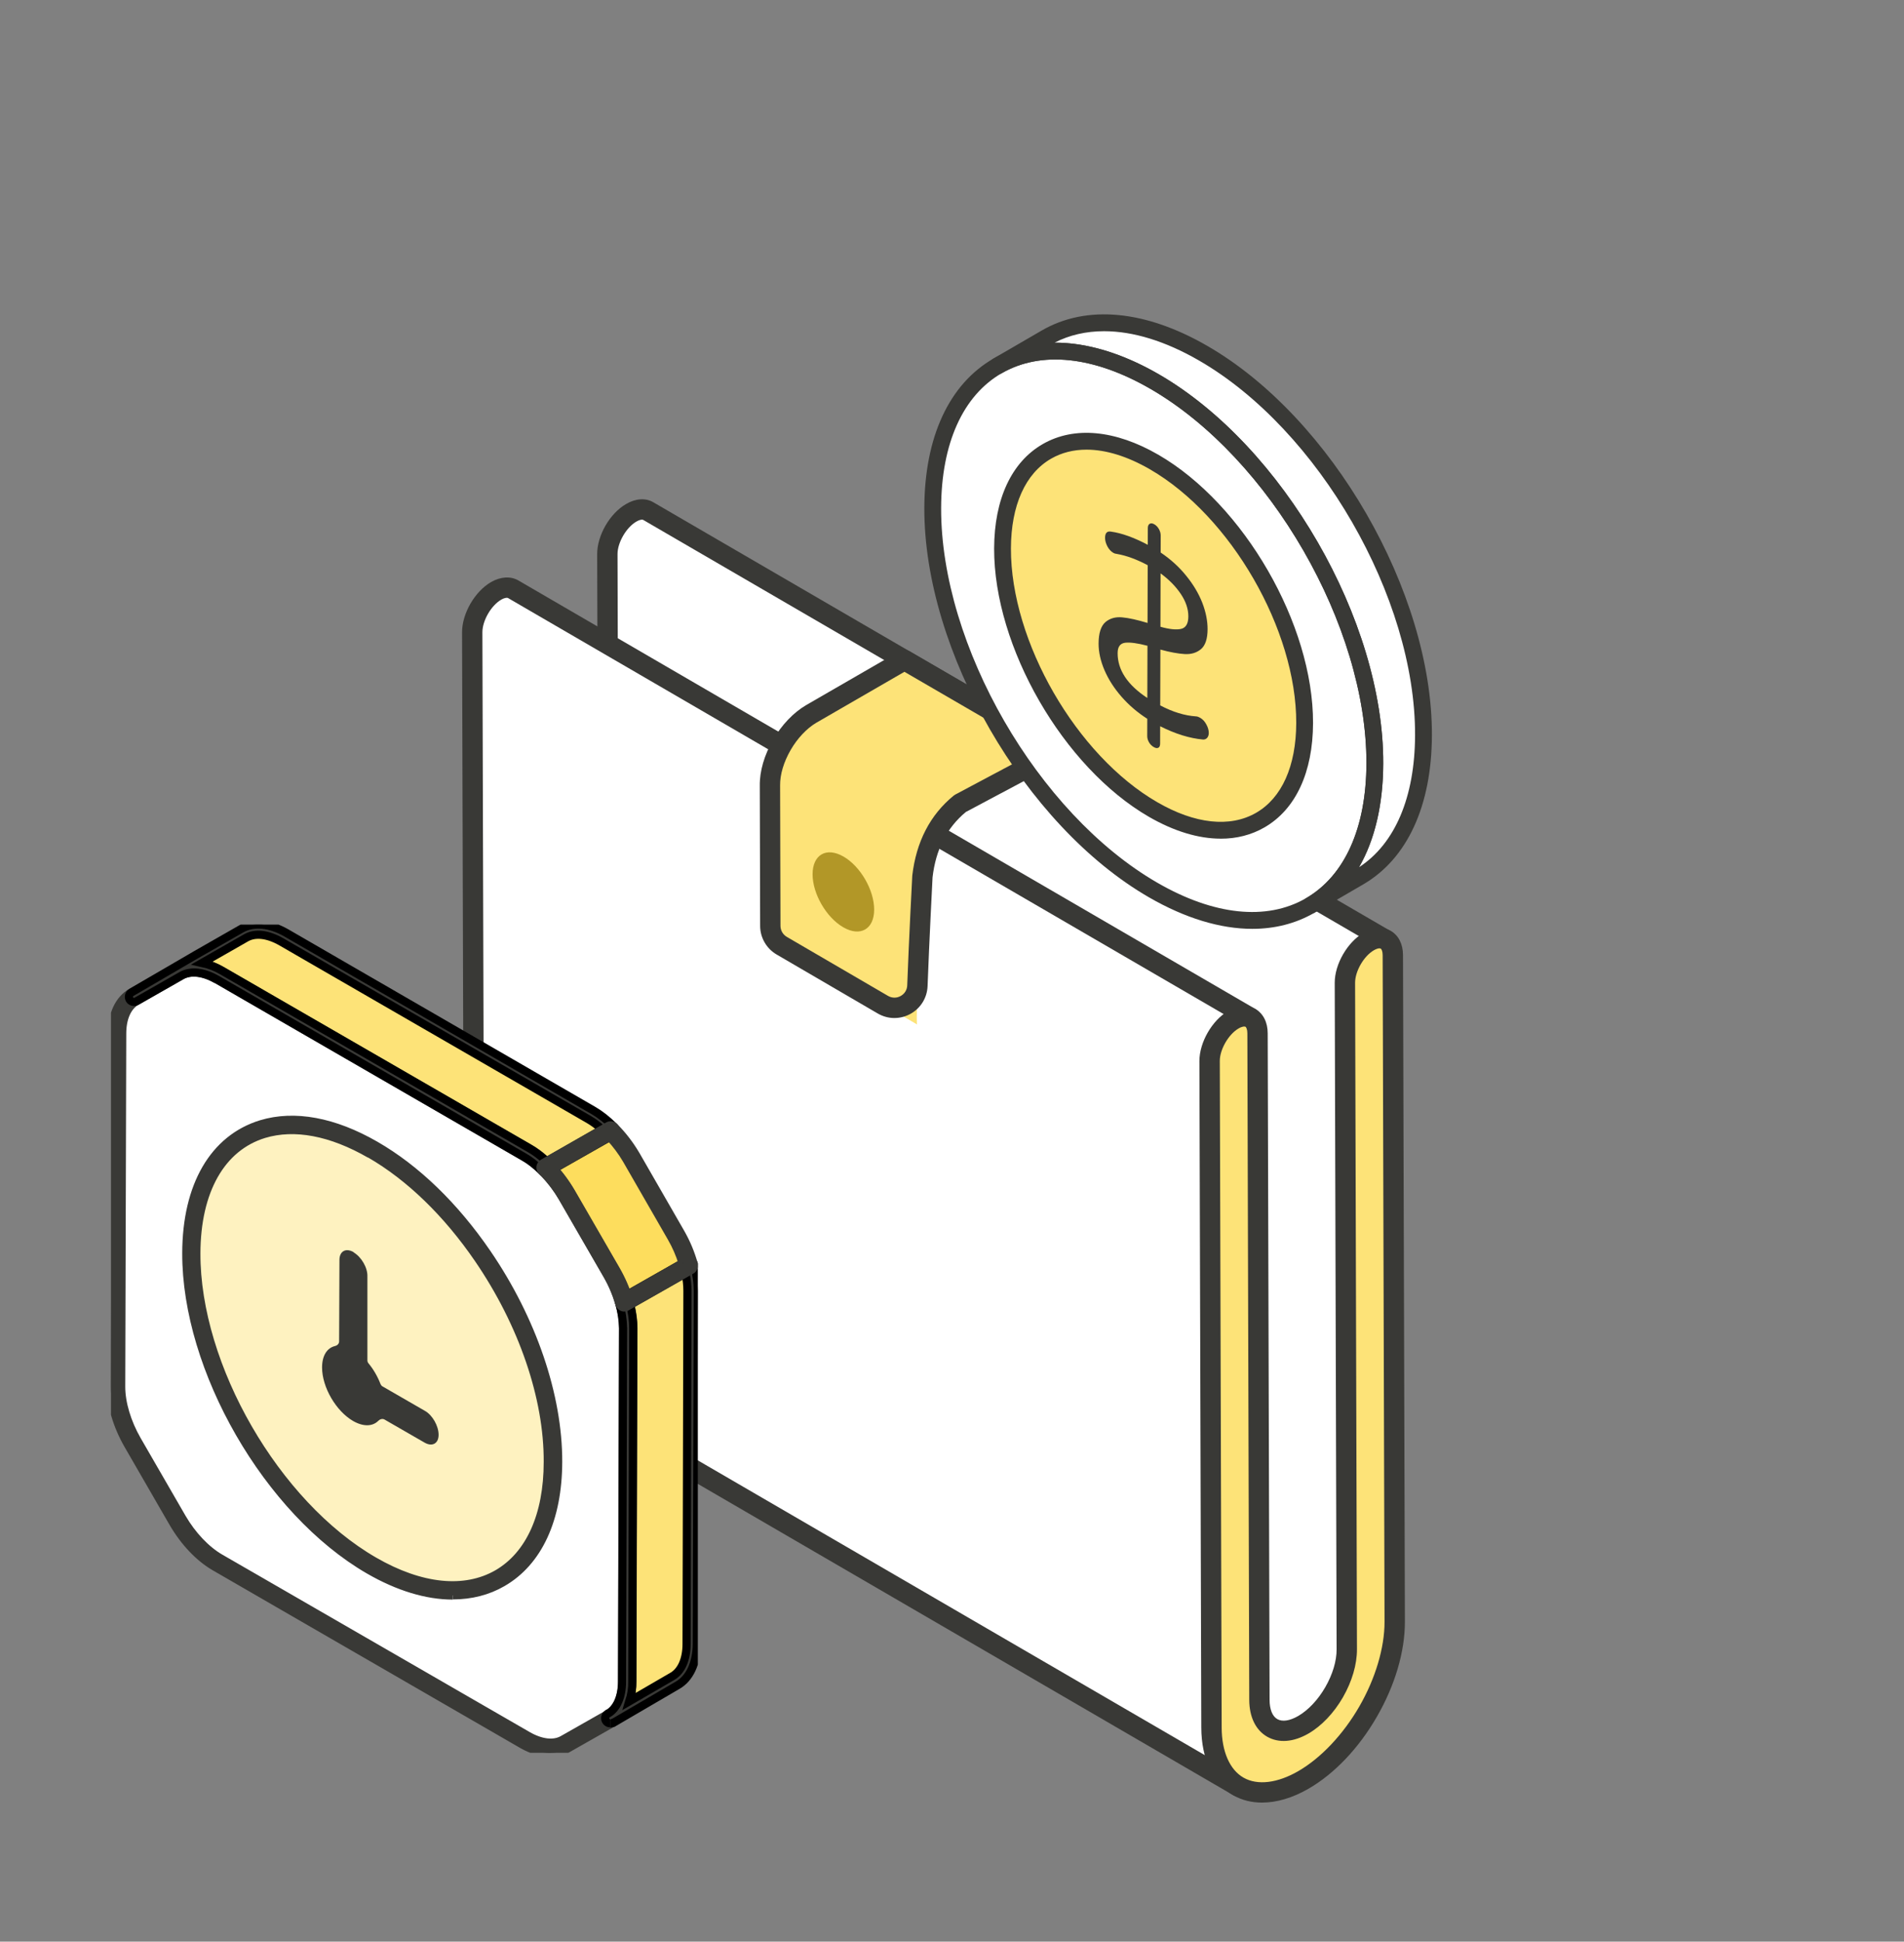 <svg width="103" height="105" viewBox="0 0 103 105" fill="none" xmlns="http://www.w3.org/2000/svg">
<rect x="0" y="0" width="103" height="105" fill="#808080" stroke="none"/>
<path d="M28.942 70.26L68.024 94.966C68.457 95.208 69.782 95.289 70.442 94.907C71.099 94.529 72.575 93.198 73.008 92.455C73.435 91.711 74.599 89.142 74.599 88.384L74.141 55.999C74.138 55.175 73.909 54.163 74.626 53.749C74.985 53.541 74.734 50.684 74.969 50.822L35.082 27.64C34.846 27.501 34.52 27.52 34.161 27.73C33.444 28.144 32.865 29.143 32.868 29.968L32.971 66.006C32.971 66.766 32.712 67.584 32.285 68.328C31.855 69.071 31.273 69.709 30.616 70.087C29.956 70.469 29.375 70.505 28.94 70.259L28.942 70.26Z" fill="white"/>
<path d="M28.942 70.26L68.024 94.966C68.457 95.208 69.782 95.289 70.442 94.907C71.099 94.529 72.575 93.198 73.008 92.455C73.435 91.711 74.599 89.142 74.599 88.384L74.141 55.999C74.138 55.175 73.909 54.163 74.626 53.749C74.985 53.541 74.734 50.684 74.969 50.822L35.082 27.64C34.846 27.501 34.52 27.52 34.161 27.73C33.444 28.144 32.865 29.143 32.868 29.968L32.971 66.006C32.971 66.766 32.712 67.584 32.285 68.328C31.855 69.071 31.273 69.709 30.616 70.087C29.956 70.469 29.375 70.505 28.94 70.259L28.942 70.26Z" fill="white"/>
<path d="M69.182 95.722C69.725 95.722 70.291 95.625 70.705 95.387C71.414 94.977 72.971 93.596 73.472 92.734C73.804 92.158 75.137 89.368 75.137 88.387L74.679 55.995C74.679 55.834 74.67 55.661 74.66 55.485C74.624 54.827 74.621 54.383 74.89 54.229C75.317 53.983 75.367 53.408 75.386 51.95C75.39 51.677 75.394 51.325 75.411 51.14C75.417 51.129 75.426 51.118 75.433 51.105C75.585 50.843 75.499 50.507 75.237 50.353C75.235 50.353 75.235 50.352 75.233 50.351L35.347 27.164C34.93 26.916 34.391 26.951 33.87 27.256C32.989 27.763 32.3 28.958 32.305 29.971L32.408 66.008C32.408 66.639 32.191 67.367 31.796 68.054C31.399 68.743 30.878 69.295 30.329 69.611C29.875 69.874 29.471 69.934 29.202 69.781C28.941 69.635 28.611 69.719 28.458 69.977C28.304 70.234 28.383 70.566 28.636 70.726L67.716 95.432C68.027 95.605 68.591 95.721 69.182 95.721V95.722ZM74.206 53.358C73.472 53.886 73.522 54.839 73.562 55.543C73.569 55.7 73.578 55.855 73.579 56.003L74.037 88.394C74.037 88.949 72.986 91.373 72.521 92.181C72.136 92.841 70.724 94.103 70.156 94.431C69.684 94.705 68.558 94.642 68.281 94.486L30.644 70.692C30.722 70.655 30.802 70.612 30.88 70.566C31.593 70.156 32.256 69.459 32.75 68.604C33.246 67.739 33.509 66.841 33.509 66.007L33.406 29.967C33.403 29.344 33.879 28.522 34.424 28.207C34.606 28.1 34.743 28.084 34.793 28.114L74.311 51.085C74.293 51.301 74.289 51.577 74.285 51.932C74.278 52.344 74.268 53.078 74.206 53.357V53.358ZM74.34 53.272C74.34 53.272 74.34 53.272 74.337 53.272C74.337 53.272 74.337 53.272 74.34 53.272Z" fill="#393936"/>
<path d="M25.543 34.196L25.644 70.233C25.651 71.802 26.21 72.915 27.109 73.425L66.994 96.611C66.095 96.096 66.892 94.94 66.885 93.372L66.778 59.707C66.775 58.885 66.931 58.934 67.646 58.521C68.009 58.313 67.409 54.912 67.646 55.048L27.758 31.864C27.521 31.728 27.196 31.747 26.833 31.955C26.118 32.369 25.539 33.372 25.542 34.197L25.543 34.196Z" fill="white"/>
<path d="M25.543 34.196L25.644 70.233C25.651 71.802 26.21 72.915 27.109 73.425L66.994 96.611C66.095 96.096 66.892 94.94 66.885 93.372L66.778 59.707C66.775 58.885 66.931 58.934 67.646 58.521C68.009 58.313 67.409 54.912 67.646 55.048L27.758 31.864C27.521 31.728 27.196 31.747 26.833 31.955C26.118 32.369 25.539 33.372 25.542 34.197L25.543 34.196Z" fill="white"/>
<path d="M67 97.161C67.189 97.161 67.375 97.062 67.477 96.885C67.628 96.622 67.538 96.287 67.276 96.134L67.266 96.129C67.079 96.017 67.077 95.833 67.242 95.007C67.332 94.555 67.444 93.991 67.442 93.37L67.335 59.705C67.335 59.41 67.357 59.334 67.364 59.319C67.387 59.297 67.53 59.217 67.646 59.155L67.926 58.997C68.395 58.729 68.381 58.111 68.215 56.268C68.185 55.937 68.146 55.503 68.143 55.292C68.271 55.035 68.179 54.719 67.926 54.572L28.04 31.388C27.626 31.149 27.087 31.179 26.565 31.476C25.681 31.989 24.992 33.183 24.996 34.198L25.098 70.235C25.105 71.967 25.723 73.27 26.841 73.904L66.707 97.076C66.707 97.076 66.721 97.084 66.728 97.088C66.814 97.138 66.907 97.161 67.001 97.161H67ZM67.213 58.134L67.115 58.189C66.486 58.535 66.228 58.769 66.233 59.709L66.34 93.374C66.343 93.885 66.246 94.367 66.161 94.791C66.118 94.997 66.077 95.21 66.05 95.422L27.388 72.95C26.635 72.523 26.203 71.532 26.198 70.231L26.096 34.194C26.093 33.568 26.567 32.745 27.112 32.43C27.322 32.309 27.447 32.317 27.484 32.341L67.044 55.332C67.048 55.58 67.078 55.91 67.119 56.367C67.166 56.876 67.246 57.772 67.214 58.134H67.213Z" fill="#393936"/>
<path d="M66.723 55.139C66.007 55.553 65.428 56.555 65.431 57.378L65.532 93.418C65.537 94.987 66.099 96.097 66.995 96.609C67.891 97.12 69.141 97.04 70.506 96.253C71.868 95.466 73.114 94.106 74.005 92.562C74.895 91.018 75.449 89.263 75.445 87.694L75.344 51.654C75.341 50.831 74.757 50.501 74.043 50.913C73.327 51.327 72.748 52.329 72.751 53.152L72.853 89.192C72.855 89.95 72.594 90.771 72.167 91.514C71.736 92.257 71.155 92.894 70.499 93.274C69.841 93.655 69.258 93.689 68.825 93.444C68.394 93.197 68.129 92.679 68.128 91.921L68.026 55.881C68.023 55.058 67.442 54.726 66.726 55.14L66.723 55.139Z" fill="white"/>
<path d="M66.723 55.139C66.007 55.553 65.428 56.555 65.431 57.378L65.532 93.418C65.537 94.987 66.099 96.097 66.995 96.609C67.891 97.12 69.141 97.04 70.506 96.253C71.868 95.466 73.114 94.106 74.005 92.562C74.895 91.018 75.449 89.263 75.445 87.694L75.344 51.654C75.341 50.831 74.757 50.501 74.043 50.913C73.327 51.327 72.748 52.329 72.751 53.152L72.853 89.192C72.855 89.95 72.594 90.771 72.167 91.514C71.736 92.257 71.155 92.894 70.499 93.274C69.841 93.655 69.258 93.689 68.825 93.444C68.394 93.197 68.129 92.679 68.128 91.921L68.026 55.881C68.023 55.058 67.442 54.726 66.726 55.14L66.723 55.139Z" fill="#FDE378"/>
<path d="M68.276 97.48C69.062 97.48 69.924 97.228 70.784 96.731C72.191 95.919 73.505 94.537 74.485 92.837C75.467 91.137 76.004 89.311 76 87.693L75.898 51.653C75.898 51.061 75.658 50.584 75.243 50.346C74.825 50.105 74.287 50.138 73.772 50.437C72.889 50.947 72.2 52.141 72.204 53.154L72.306 89.195C72.309 89.823 72.09 90.55 71.693 91.24C71.296 91.927 70.773 92.481 70.226 92.798C69.77 93.061 69.368 93.121 69.098 92.965C68.831 92.813 68.681 92.44 68.68 91.921L68.578 55.88C68.578 55.288 68.338 54.811 67.922 54.572C67.507 54.333 66.971 54.365 66.453 54.664C65.57 55.172 64.883 56.367 64.884 57.382L64.986 93.422C64.99 95.125 65.625 96.463 66.726 97.091C67.187 97.352 67.712 97.481 68.276 97.481V97.48ZM74.628 51.286C74.656 51.286 74.677 51.292 74.693 51.3C74.742 51.329 74.797 51.453 74.797 51.657L74.899 87.698C74.903 89.104 74.405 90.775 73.532 92.287C72.659 93.8 71.457 95.071 70.234 95.778C69.102 96.432 68.024 96.56 67.272 96.132C66.523 95.705 66.091 94.717 66.088 93.418L65.987 57.377C65.984 56.753 66.461 55.93 67.004 55.616C67.213 55.495 67.338 55.502 67.374 55.524C67.423 55.553 67.478 55.677 67.478 55.882L67.58 91.922C67.583 92.85 67.928 93.561 68.552 93.919C69.183 94.275 69.972 94.213 70.778 93.749C71.49 93.338 72.154 92.641 72.647 91.788C73.139 90.931 73.41 90.01 73.407 89.189L73.306 53.149C73.303 52.525 73.777 51.703 74.322 51.388C74.451 51.314 74.558 51.283 74.628 51.283V51.286Z" fill="#393936"/>
<path d="M51.953 43.45L57.352 40.577L48.94 35.692L43.891 38.608C43.279 38.968 42.711 39.58 42.307 40.28C41.903 40.979 41.651 41.766 41.662 42.477L41.684 50.781L49.616 55.403C49.497 55.337 49.912 47.416 49.912 47.416C50.103 45.765 50.757 44.424 51.955 43.45H51.953Z" fill="white"/>
<path d="M45.628 46.32C44.709 45.789 43.961 46.215 43.958 47.273C43.955 48.328 44.698 49.615 45.619 50.146C46.537 50.676 47.286 50.252 47.289 49.194C47.292 48.137 46.55 46.851 45.63 46.32H45.628Z" fill="white"/>
<path d="M51.953 43.45L57.352 40.577L48.94 35.692L43.891 38.608C43.279 38.968 42.711 39.58 42.307 40.28C41.903 40.979 41.651 41.766 41.662 42.477L41.684 50.781L49.616 55.403C49.497 55.337 49.912 47.416 49.912 47.416C50.103 45.765 50.757 44.424 51.955 43.45H51.953Z" fill="#FDE378"/>
<path d="M45.628 46.32C44.709 45.789 43.961 46.215 43.958 47.273C43.955 48.328 44.698 49.615 45.619 50.146C46.537 50.676 47.286 50.252 47.289 49.194C47.292 48.137 46.55 46.851 45.63 46.32H45.628Z" fill="#B29727"/>
<path d="M48.387 55.052C48.683 55.052 48.98 54.977 49.252 54.828C49.807 54.521 50.154 53.959 50.179 53.324C50.265 50.961 50.448 47.444 50.448 47.444C50.624 45.938 51.215 44.769 52.249 43.91L57.598 41.064C57.775 40.971 57.886 40.788 57.891 40.589C57.893 40.388 57.789 40.202 57.617 40.102L49.205 35.218C49.036 35.119 48.825 35.119 48.654 35.218L43.606 38.133C42.917 38.539 42.285 39.203 41.821 40.007C41.345 40.829 41.09 41.71 41.102 42.487L41.121 50.071C41.121 50.706 41.465 51.299 42.013 51.618L47.481 54.806C47.765 54.971 48.075 55.053 48.387 55.053V55.052ZM56.208 40.557L51.684 42.964C51.652 42.981 51.622 43.001 51.594 43.023C50.319 44.062 49.564 45.518 49.351 47.353C49.348 47.388 49.164 50.914 49.078 53.282C49.069 53.531 48.939 53.743 48.72 53.863C48.502 53.984 48.253 53.98 48.035 53.853L42.566 50.665C42.352 50.541 42.222 50.313 42.221 50.069L42.201 42.476C42.193 41.889 42.395 41.21 42.772 40.557C43.137 39.925 43.643 39.389 44.159 39.085L48.926 36.33L56.207 40.557H56.208Z" fill="#393936"/>
<path d="M53.943 19.796C56.115 18.535 59.13 18.711 62.449 20.629C69.055 24.447 74.391 33.694 74.369 41.286C74.359 45.06 73.029 47.714 70.88 48.964L73.515 47.431C75.66 46.182 76.989 43.529 77 39.759C77.027 32.167 71.69 22.914 65.085 19.102C61.761 17.18 58.751 17.004 56.575 18.269L53.944 19.796H53.943Z" fill="white"/>
<path d="M62.456 20.631C55.853 16.817 50.481 19.88 50.459 27.472C50.438 35.063 55.776 44.315 62.379 48.129C68.985 51.945 74.353 48.879 74.375 41.288C74.397 33.697 69.062 24.447 62.456 20.631Z" fill="white"/>
<path d="M62.443 24.984C57.937 22.38 54.259 24.477 54.244 29.66C54.229 34.842 57.883 41.175 62.39 43.778C66.893 46.38 70.571 44.284 70.586 39.101C70.601 33.919 66.947 27.586 62.443 24.985V24.984Z" fill="#FDE378"/>
<path d="M70.885 49.418C70.964 49.418 71.042 49.398 71.113 49.357L73.749 47.824C76.131 46.436 77.45 43.573 77.461 39.76C77.488 32.032 72.041 22.587 65.318 18.708C61.956 16.764 58.772 16.47 56.351 17.875L53.725 19.399C53.725 19.399 53.722 19.4 53.721 19.402C53.503 19.528 53.429 19.806 53.555 20.024C53.682 20.242 53.962 20.314 54.178 20.19C56.304 18.956 59.164 19.253 62.228 21.023C68.696 24.761 73.942 33.851 73.92 41.285C73.91 44.762 72.755 47.347 70.666 48.566L70.658 48.57C70.44 48.696 70.366 48.974 70.492 49.192C70.576 49.338 70.73 49.418 70.886 49.418H70.885ZM59.729 17.911C61.294 17.911 63.041 18.443 64.863 19.496C71.334 23.23 76.576 32.32 76.55 39.758C76.54 43.107 75.467 45.629 73.518 46.899C74.369 45.424 74.822 43.518 74.829 41.287C74.85 33.562 69.401 24.118 62.681 20.235C60.704 19.093 58.767 18.528 57.05 18.529C57.855 18.116 58.757 17.911 59.729 17.911Z" fill="#393936"/>
<path d="M67.744 50.23C68.962 50.23 70.09 49.945 71.089 49.37C73.489 47.99 74.817 45.119 74.828 41.289C74.851 33.563 69.401 24.119 62.682 20.237C59.332 18.302 56.157 18.001 53.743 19.391C51.342 20.772 50.014 23.641 50.003 27.47C49.981 35.197 55.431 44.641 62.15 48.522C64.115 49.657 66.018 50.23 67.744 50.23ZM62.227 21.024C68.695 24.761 73.94 33.85 73.918 41.286C73.908 44.777 72.742 47.368 70.635 48.581C68.516 49.801 65.661 49.502 62.605 47.734C56.137 43.998 50.891 34.909 50.912 27.472C50.923 23.981 52.089 21.391 54.196 20.179C56.318 18.959 59.17 19.258 62.226 21.025L62.227 21.024Z" fill="#393936"/>
<path d="M66.037 45.355C66.897 45.355 67.693 45.153 68.4 44.746C70.089 43.774 71.023 41.77 71.031 39.102C71.046 33.775 67.291 27.265 62.66 24.59C60.328 23.243 58.108 23.038 56.41 24.014C54.721 24.985 53.788 26.989 53.779 29.658C53.764 34.984 57.52 41.495 62.152 44.171C63.512 44.957 64.835 45.353 66.036 45.353L66.037 45.355ZM58.776 24.316C59.818 24.316 60.987 24.673 62.206 25.378C66.585 27.908 70.136 34.063 70.122 39.099C70.115 41.429 69.343 43.154 67.947 43.957C66.54 44.765 64.645 44.562 62.607 43.383C58.226 40.853 54.675 34.696 54.688 29.66C54.695 27.33 55.467 25.605 56.863 24.803C57.428 24.479 58.073 24.316 58.775 24.316H58.776Z" fill="#393936"/>
<path d="M59.8 33.642C59.558 33.851 59.432 34.236 59.43 34.801C59.429 35.265 59.536 35.747 59.753 36.251C59.97 36.752 60.275 37.227 60.676 37.684C61.077 38.141 61.539 38.535 62.064 38.871L62.061 39.803C62.061 39.919 62.093 40.031 62.158 40.144C62.219 40.25 62.308 40.339 62.412 40.399C62.513 40.457 62.595 40.471 62.66 40.438C62.726 40.408 62.759 40.33 62.759 40.206L62.761 39.274C63.583 39.688 64.352 39.925 65.07 39.991C65.161 39.999 65.237 39.971 65.299 39.906C65.358 39.839 65.391 39.749 65.391 39.637C65.391 39.487 65.346 39.334 65.258 39.174C65.174 39.013 65.059 38.894 64.923 38.815C64.848 38.772 64.773 38.743 64.705 38.741C64.088 38.7 63.442 38.504 62.764 38.146L62.773 35.128C63.292 35.27 63.726 35.348 64.081 35.37C64.437 35.391 64.731 35.303 64.971 35.103C65.206 34.902 65.325 34.542 65.326 34.025C65.327 33.569 65.231 33.093 65.04 32.596C64.846 32.101 64.556 31.611 64.172 31.139C63.792 30.664 63.326 30.242 62.788 29.879L62.79 28.958C62.79 28.845 62.759 28.73 62.694 28.613C62.629 28.497 62.547 28.412 62.446 28.354C62.349 28.297 62.264 28.285 62.195 28.325C62.127 28.364 62.094 28.443 62.093 28.556L62.091 29.462C61.345 29.069 60.683 28.829 60.102 28.749C59.886 28.711 59.781 28.826 59.78 29.088C59.78 29.23 59.822 29.382 59.903 29.541C59.987 29.703 60.098 29.823 60.234 29.901C60.28 29.927 60.342 29.948 60.417 29.955C60.936 30.044 61.494 30.25 62.087 30.566L62.078 33.688C61.53 33.522 61.074 33.419 60.711 33.386C60.349 33.35 60.045 33.437 59.8 33.641V33.642ZM62.066 37.745C60.991 37.038 60.457 36.228 60.46 35.319C60.46 34.978 60.596 34.793 60.867 34.758C61.138 34.727 61.539 34.782 62.074 34.922L62.066 37.745ZM62.776 33.894L62.783 31.007C63.24 31.342 63.605 31.714 63.877 32.119C64.151 32.528 64.286 32.933 64.285 33.333C64.285 33.719 64.155 33.945 63.901 34.007C63.647 34.07 63.271 34.033 62.775 33.894" fill="#393936"/>
<g clip-path="url(#clip0_813_13092)">
<path d="M11.857 52.728C11.046 52.258 10.263 52.184 9.682 52.507L7.24 53.907C6.669 54.239 6.337 54.949 6.337 55.879L6.282 74.983C6.282 75.913 6.604 77.001 7.175 77.996L9.608 82.208C10.189 83.203 10.963 84.023 11.783 84.502L28.408 94.095C29.219 94.565 30.002 94.639 30.582 94.317L33.034 92.925C33.605 92.593 33.937 91.884 33.937 90.953L33.992 71.85C33.992 70.909 33.67 69.831 33.098 68.836L30.665 64.625C30.094 63.629 29.311 62.809 28.5 62.339L11.857 52.728Z" fill="white"/>
<path d="M37.467 69.813L37.421 88.907C37.421 89.847 37.09 90.557 36.518 90.888L33.026 92.916C33.606 92.584 33.929 91.865 33.929 90.935L33.984 71.831C33.984 71.389 33.91 70.91 33.772 70.43L37.274 68.44C37.403 68.919 37.477 69.38 37.477 69.813M10.734 51.871L13.185 50.479C13.765 50.147 14.54 50.23 15.36 50.7L31.975 60.294C32.344 60.505 32.694 60.791 33.035 61.132L29.515 63.141C29.183 62.809 28.842 62.533 28.482 62.33L11.858 52.728C11.047 52.258 10.254 52.184 9.683 52.507L7.241 53.898L10.734 51.871Z" fill="#FDE378"/>
<path d="M34.151 62.579L36.575 66.79C36.869 67.307 37.109 67.859 37.266 68.44L33.764 70.431C33.616 69.896 33.386 69.343 33.091 68.818L30.649 64.606C30.336 64.063 29.958 63.574 29.515 63.132L33.036 61.123C33.46 61.556 33.837 62.045 34.151 62.57" fill="#FDDD5D"/>
<path d="M29.778 94.787C30.119 94.787 30.432 94.704 30.709 94.557L33.16 93.165C33.823 92.778 34.201 91.977 34.21 90.944L34.266 71.841C34.266 70.855 33.934 69.731 33.335 68.689L30.902 64.478C30.294 63.437 29.492 62.589 28.635 62.091L12.001 52.489C11.117 51.973 10.213 51.899 9.55 52.267L7.099 53.668C6.435 54.055 6.057 54.857 6.057 55.889L6.002 74.993C6.002 75.979 6.334 77.103 6.933 78.144L9.366 82.356C9.974 83.397 10.776 84.245 11.642 84.742L28.266 94.345C28.792 94.64 29.308 94.796 29.787 94.796M11.725 52.968L28.349 62.57C29.114 63.013 29.87 63.805 30.423 64.754L32.856 68.966C33.399 69.915 33.713 70.966 33.713 71.841L33.657 90.944C33.657 91.764 33.381 92.4 32.892 92.686L30.441 94.078C29.953 94.354 29.262 94.271 28.543 93.856L11.918 84.263C11.153 83.821 10.398 83.028 9.845 82.079L7.412 77.868C6.868 76.919 6.555 75.868 6.555 74.993L6.61 55.889C6.61 55.069 6.887 54.433 7.375 54.147L9.817 52.756C10.306 52.479 11.006 52.562 11.716 52.977" fill="#393936"/>
<path d="M29.778 94.787C30.119 94.787 30.432 94.704 30.709 94.557L33.16 93.165C33.823 92.778 34.201 91.977 34.21 90.944L34.266 71.841C34.266 70.855 33.934 69.731 33.335 68.689L30.902 64.478C30.294 63.437 29.492 62.589 28.635 62.091L12.001 52.489C11.117 51.973 10.213 51.899 9.55 52.267L7.099 53.668C6.435 54.055 6.057 54.857 6.057 55.889L6.002 74.993C6.002 75.979 6.334 77.103 6.933 78.144L9.366 82.356C9.974 83.397 10.776 84.245 11.642 84.742L28.266 94.345C28.792 94.64 29.308 94.796 29.787 94.796M11.725 52.968L28.349 62.57C29.114 63.013 29.87 63.805 30.423 64.754L32.856 68.966C33.399 69.915 33.713 70.966 33.713 71.841L33.657 90.944C33.657 91.764 33.381 92.4 32.892 92.686L30.441 94.078C29.953 94.354 29.262 94.271 28.543 93.856L11.918 84.263C11.153 83.821 10.398 83.028 9.845 82.079L7.412 77.868C6.868 76.919 6.555 75.868 6.555 74.993L6.61 55.889C6.61 55.069 6.887 54.433 7.375 54.147L9.817 52.756C10.306 52.479 11.006 52.562 11.716 52.977" stroke="#393936" stroke-width="0.441"/>
<path d="M33.023 93.202C33.069 93.202 33.124 93.183 33.161 93.165C33.161 93.165 33.161 93.165 33.179 93.165L36.653 91.137C37.308 90.76 37.685 89.949 37.695 88.916L37.75 69.813C37.75 69.371 37.685 68.891 37.538 68.366C37.52 68.283 37.455 68.219 37.372 68.182C37.289 68.145 37.206 68.154 37.133 68.191L33.631 70.182C33.52 70.246 33.465 70.375 33.502 70.495C33.631 70.928 33.695 71.38 33.705 71.831L33.649 90.935C33.649 91.755 33.373 92.391 32.894 92.667H32.875C32.764 92.741 32.718 92.87 32.746 92.99C32.783 93.109 32.884 93.192 33.013 93.192M37.087 68.864C37.151 69.177 37.188 69.49 37.188 69.813L37.142 88.907C37.142 89.737 36.856 90.373 36.377 90.649L34.045 92.004C34.156 91.653 34.211 91.303 34.202 90.935L34.257 71.831C34.257 71.435 34.202 71.011 34.092 70.559L37.087 68.855V68.864ZM29.521 63.418C29.567 63.418 29.613 63.408 29.659 63.381L33.179 61.381C33.253 61.335 33.308 61.261 33.317 61.178C33.327 61.095 33.299 61.012 33.234 60.948C32.857 60.57 32.479 60.275 32.119 60.063L15.495 50.452C14.592 49.935 13.716 49.853 13.053 50.23L10.602 51.631L7.109 53.668C6.98 53.742 6.934 53.916 7.008 54.046C7.081 54.175 7.256 54.221 7.385 54.147L9.827 52.755C10.316 52.479 11.007 52.553 11.735 52.967L28.35 62.57C28.664 62.745 28.986 63.003 29.327 63.335C29.373 63.39 29.447 63.418 29.521 63.418ZM32.58 61.077L29.567 62.8C29.281 62.524 28.968 62.284 28.627 62.091L12.002 52.488C11.671 52.295 11.311 52.156 10.933 52.074L13.32 50.71C13.818 50.433 14.49 50.516 15.218 50.931L31.843 60.533C32.083 60.671 32.331 60.856 32.58 61.077Z" fill="#393936"/>
<path d="M33.023 93.202C33.069 93.202 33.124 93.183 33.161 93.165C33.161 93.165 33.161 93.165 33.179 93.165L36.653 91.137C37.308 90.76 37.685 89.949 37.695 88.916L37.75 69.813C37.75 69.371 37.685 68.891 37.538 68.366C37.52 68.283 37.455 68.219 37.372 68.182C37.289 68.145 37.206 68.154 37.133 68.191L33.631 70.182C33.52 70.246 33.465 70.375 33.502 70.495C33.631 70.928 33.695 71.38 33.705 71.831L33.649 90.935C33.649 91.755 33.373 92.391 32.894 92.667H32.875C32.764 92.741 32.718 92.87 32.746 92.99C32.783 93.109 32.884 93.192 33.013 93.192M37.087 68.864C37.151 69.177 37.188 69.49 37.188 69.813L37.142 88.907C37.142 89.737 36.856 90.373 36.377 90.649L34.045 92.004C34.156 91.653 34.211 91.303 34.202 90.935L34.257 71.831C34.257 71.435 34.202 71.011 34.092 70.559L37.087 68.855V68.864ZM29.521 63.418C29.567 63.418 29.613 63.408 29.659 63.381L33.179 61.381C33.253 61.335 33.308 61.261 33.317 61.178C33.327 61.095 33.299 61.012 33.234 60.948C32.857 60.57 32.479 60.275 32.119 60.063L15.495 50.452C14.592 49.935 13.716 49.853 13.053 50.23L10.602 51.631L7.109 53.668C6.98 53.742 6.934 53.916 7.008 54.046C7.081 54.175 7.256 54.221 7.385 54.147L9.827 52.755C10.316 52.479 11.007 52.553 11.735 52.967L28.35 62.57C28.664 62.745 28.986 63.003 29.327 63.335C29.373 63.39 29.447 63.418 29.521 63.418ZM32.58 61.077L29.567 62.8C29.281 62.524 28.968 62.284 28.627 62.091L12.002 52.488C11.671 52.295 11.311 52.156 10.933 52.074L13.32 50.71C13.818 50.433 14.49 50.516 15.218 50.931L31.843 60.533C32.083 60.671 32.331 60.856 32.58 61.077Z" stroke="black" stroke-width="0.441"/>
<path d="M33.762 70.707C33.808 70.707 33.864 70.698 33.9 70.67L37.402 68.68C37.513 68.615 37.559 68.486 37.531 68.366C37.365 67.767 37.126 67.196 36.812 66.652L34.389 62.441C34.066 61.897 33.679 61.39 33.228 60.939C33.145 60.847 33.007 60.828 32.896 60.893L29.376 62.902C29.302 62.948 29.247 63.021 29.237 63.104C29.228 63.187 29.256 63.279 29.32 63.335C29.744 63.759 30.113 64.229 30.417 64.745L32.85 68.956C33.136 69.445 33.347 69.961 33.504 70.504C33.541 70.624 33.652 70.707 33.771 70.707M36.932 68.311L33.919 70.025C33.762 69.564 33.559 69.113 33.32 68.689L30.887 64.478C30.62 64.026 30.316 63.602 29.956 63.206L32.979 61.483C33.329 61.86 33.642 62.275 33.9 62.717L36.324 66.929C36.573 67.362 36.776 67.823 36.923 68.302" fill="#393936"/>
<path d="M33.762 70.707C33.808 70.707 33.864 70.698 33.9 70.67L37.402 68.68C37.513 68.615 37.559 68.486 37.531 68.366C37.365 67.767 37.126 67.196 36.812 66.652L34.389 62.441C34.066 61.897 33.679 61.39 33.228 60.939C33.145 60.847 33.007 60.828 32.896 60.893L29.376 62.902C29.302 62.948 29.247 63.021 29.237 63.104C29.228 63.187 29.256 63.279 29.32 63.335C29.744 63.759 30.113 64.229 30.417 64.745L32.85 68.956C33.136 69.445 33.347 69.961 33.504 70.504C33.541 70.624 33.652 70.707 33.771 70.707M36.932 68.311L33.919 70.025C33.762 69.564 33.559 69.113 33.32 68.689L30.887 64.478C30.62 64.026 30.316 63.602 29.956 63.206L32.979 61.483C33.329 61.86 33.642 62.275 33.9 62.717L36.324 66.929C36.573 67.362 36.776 67.823 36.923 68.302" stroke="#393936" stroke-width="0.441"/>
<path d="M20.155 62.164C17.916 60.874 15.851 60.551 14.202 61.049C11.87 61.758 10.359 64.127 10.35 67.757C10.331 73.969 14.69 81.525 20.1 84.649C25.509 87.773 29.896 85.267 29.914 79.055C29.923 75.425 28.43 71.324 26.108 67.933C24.468 65.527 22.404 63.472 20.164 62.173" fill="#FEF2C0"/>
<path d="M24.5 86.272C25.477 86.272 26.389 86.042 27.182 85.581C29.117 84.466 30.186 82.153 30.195 79.056C30.204 75.481 28.804 71.362 26.343 67.768C24.602 65.224 22.519 63.206 20.307 61.934C18.068 60.644 15.93 60.248 14.133 60.792C11.571 61.575 10.087 64.109 10.078 67.768C10.06 74.053 14.492 81.738 19.957 84.899C21.551 85.821 23.099 86.281 24.491 86.281M20.021 62.404C22.16 63.639 24.187 65.602 25.883 68.081C28.279 71.583 29.652 75.592 29.633 79.056C29.633 81.95 28.656 84.097 26.905 85.111C25.136 86.125 22.768 85.885 20.233 84.42C14.916 81.351 10.603 73.887 10.622 67.777C10.631 64.386 11.967 62.036 14.28 61.326C15.93 60.828 17.911 61.197 20.021 62.414" fill="#393936"/>
<path d="M24.5 86.272C25.477 86.272 26.389 86.042 27.182 85.581C29.117 84.466 30.186 82.153 30.195 79.056C30.204 75.481 28.804 71.362 26.343 67.768C24.602 65.224 22.519 63.206 20.307 61.934C18.068 60.644 15.93 60.248 14.133 60.792C11.571 61.575 10.087 64.109 10.078 67.768C10.06 74.053 14.492 81.738 19.957 84.899C21.551 85.821 23.099 86.281 24.491 86.281M20.021 62.404C22.16 63.639 24.187 65.602 25.883 68.081C28.279 71.583 29.652 75.592 29.633 79.056C29.633 81.95 28.656 84.097 26.905 85.111C25.136 86.125 22.768 85.885 20.233 84.42C14.916 81.351 10.603 73.887 10.622 67.777C10.631 64.386 11.967 62.036 14.28 61.326C15.93 60.828 17.911 61.197 20.021 62.414" stroke="#393936" stroke-width="0.441"/>
<path d="M19.128 67.712C18.713 67.472 18.363 67.657 18.363 68.136L18.345 72.541C18.345 72.67 18.243 72.762 18.124 72.79C17.7 72.891 17.423 73.297 17.423 73.951C17.423 75.02 18.179 76.31 19.101 76.844C19.663 77.167 20.16 77.139 20.464 76.835C20.556 76.743 20.686 76.706 20.796 76.762L22.971 78.015C23.386 78.254 23.727 78.061 23.727 77.591C23.727 77.112 23.395 76.522 22.98 76.292L20.695 74.974C20.639 74.946 20.612 74.9 20.584 74.845C20.427 74.439 20.206 74.052 19.93 73.721C19.893 73.674 19.875 73.619 19.875 73.564V69.03C19.893 68.551 19.543 67.97 19.137 67.731" fill="#393936"/>
</g>
<defs>
<clipPath id="clip0_813_13092">
<rect width="31.747" height="44.787" fill="white" transform="matrix(-1 0 0 1 37.75 50)"/>
</clipPath>
</defs>
</svg>
